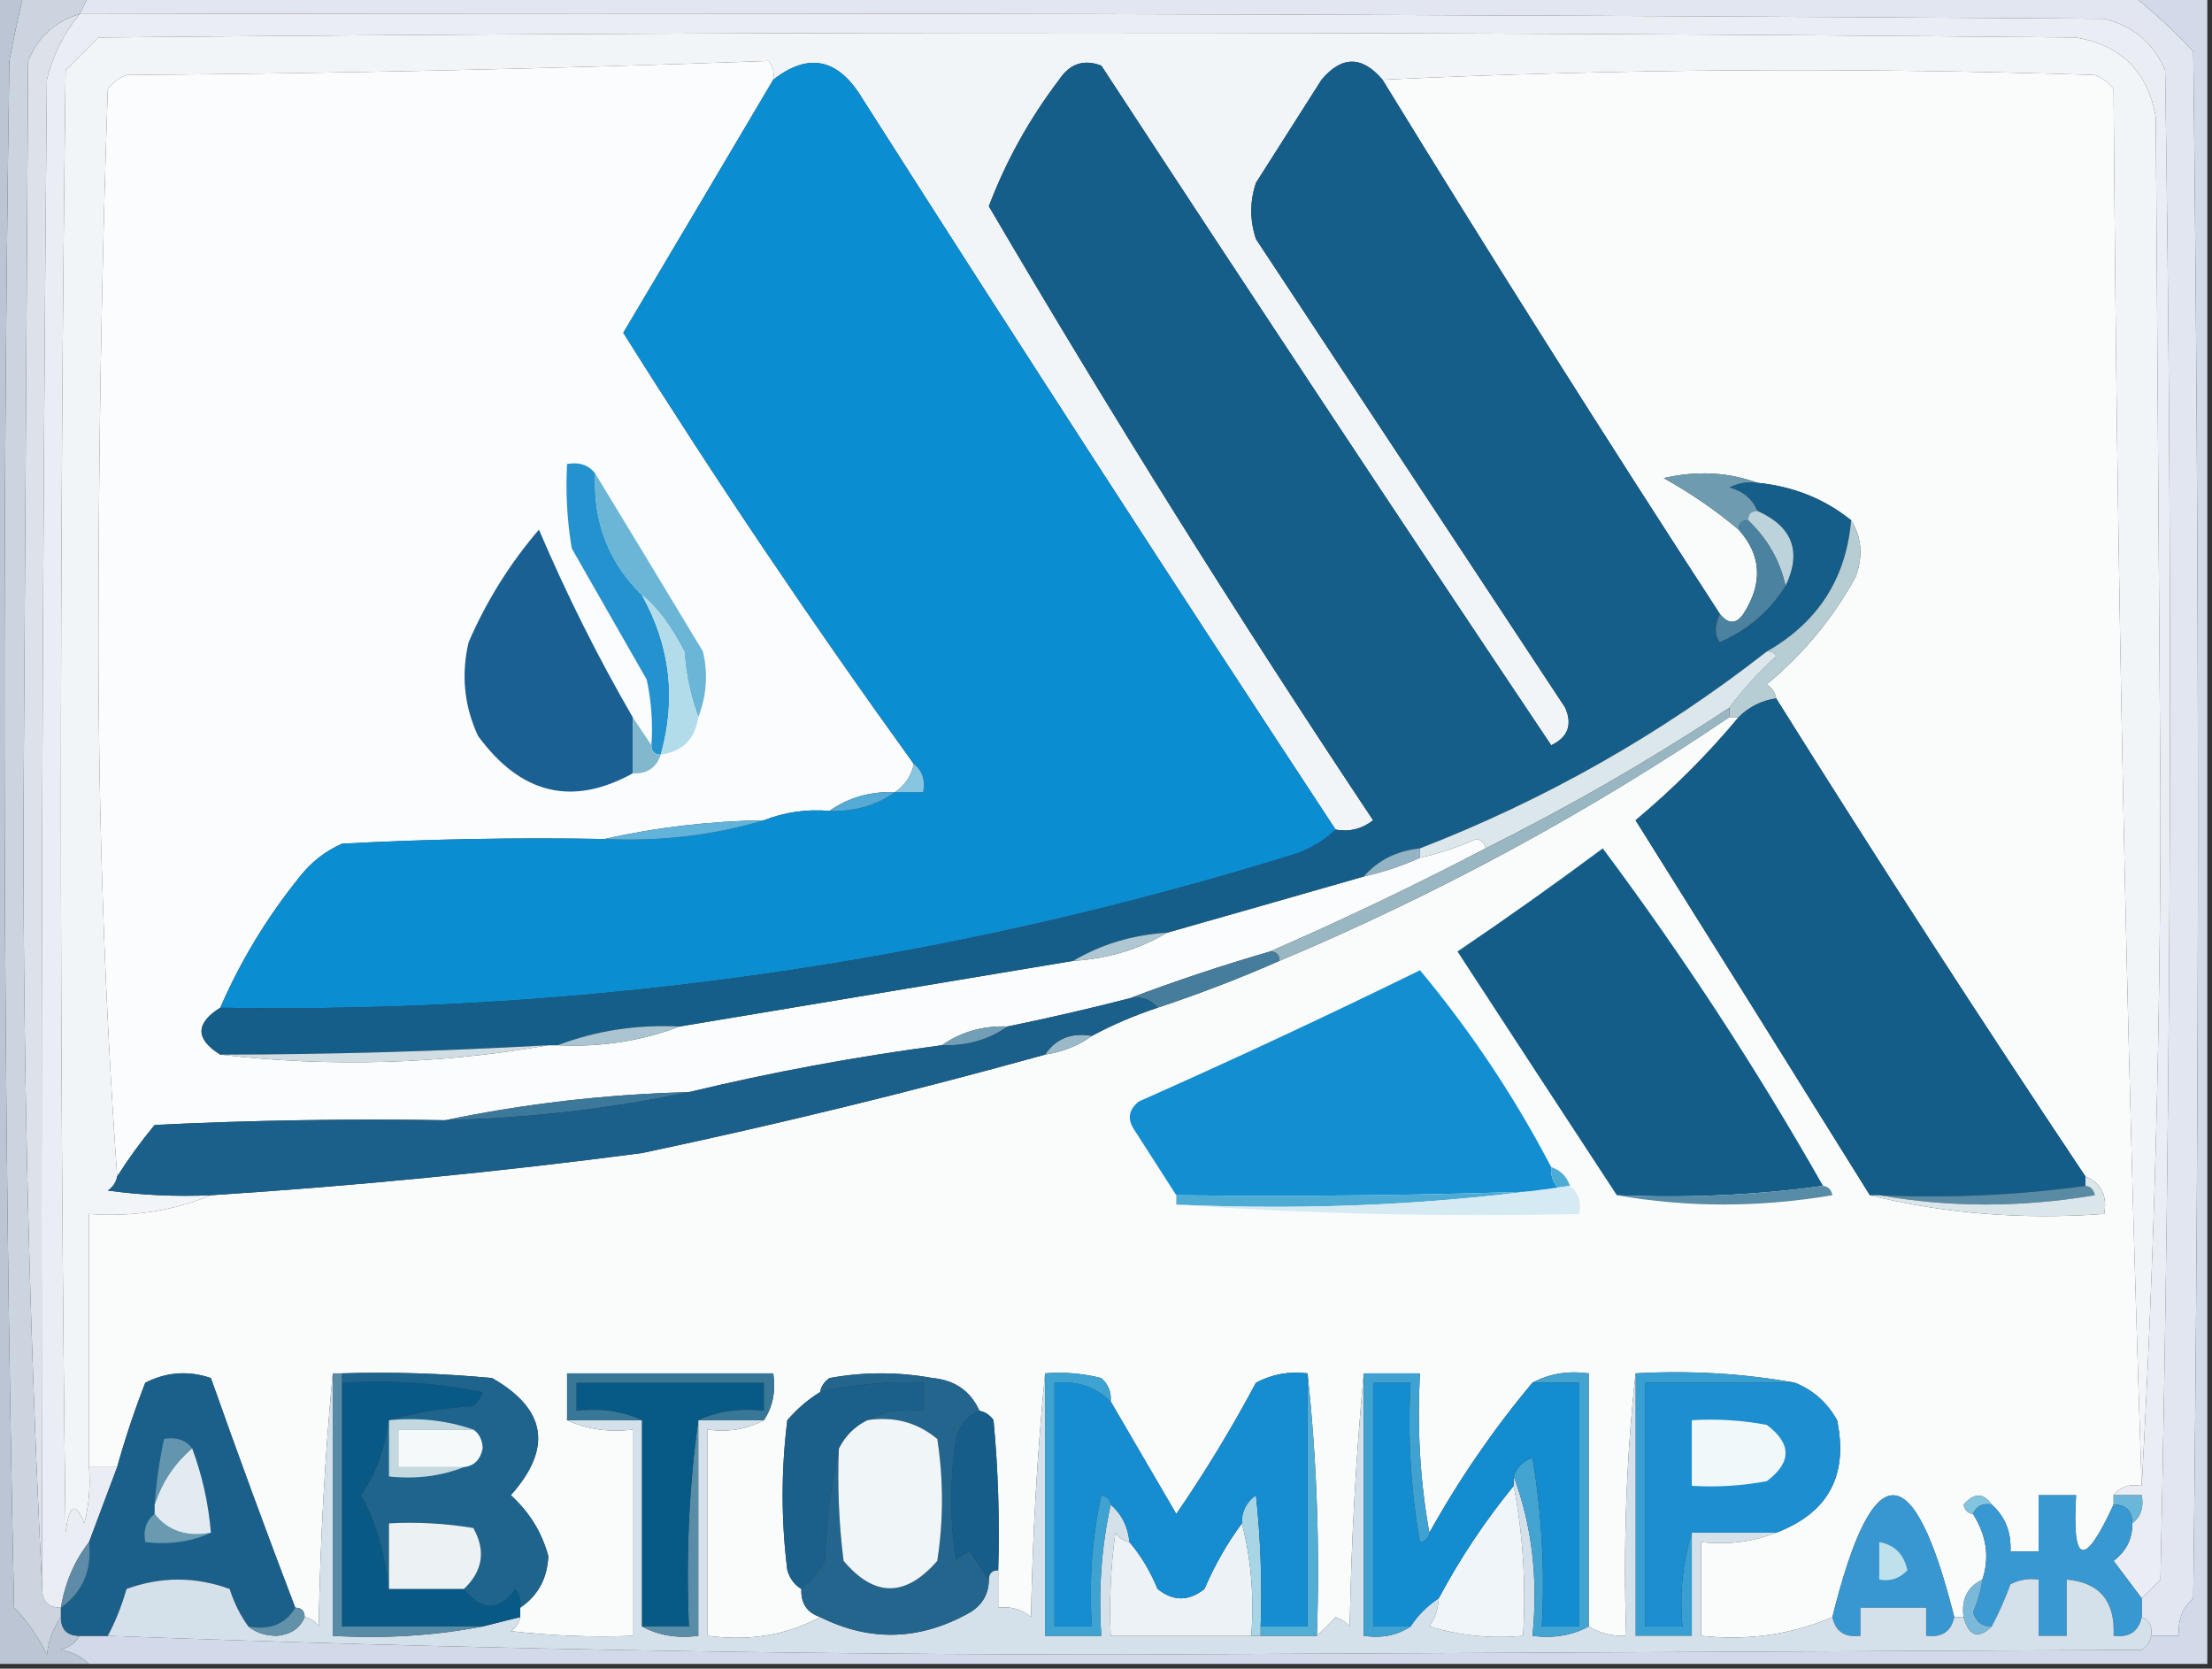 <?xml version="1.0" encoding="UTF-8"?> <svg xmlns="http://www.w3.org/2000/svg" xmlns:xlink="http://www.w3.org/1999/xlink" width="236px" height="178px" style="shape-rendering:geometricPrecision; text-rendering:geometricPrecision; image-rendering:optimizeQuality; fill-rule:evenodd; clip-rule:evenodd"><rect width="100%" height="100%" fill="#333333" stroke="none"/> <g> <path style="opacity:1" fill="#e1e6f1" d="M 9.5,-0.5 C 82.167,-0.5 154.833,-0.5 227.5,-0.5C 229.771,1.266 231.937,3.266 234,5.5C 234.667,60.5 234.667,115.5 234,170.5C 232.812,171.563 232.312,172.897 232.5,174.5C 231.5,174.5 230.5,174.5 229.5,174.5C 229.672,173.508 229.338,172.842 228.5,172.5C 228.5,171.833 228.5,171.167 228.5,170.5C 229.151,169.909 229.818,169.243 230.5,168.5C 231.667,114.836 231.833,61.17 231,7.5C 229.774,4.611 227.607,2.777 224.5,2C 152.501,1.5 80.501,1.333 8.5,1.5C 8.833,0.833 9.167,0.167 9.5,-0.5 Z"></path> </g> <g> <path style="opacity:1" fill="#dde1ea" d="M 8.5,1.5 C 6.82,3.527 5.653,5.861 5,8.5C 4.5,62.166 4.333,115.832 4.5,169.5C 3.167,142.675 2.5,115.508 2.5,88C 2.667,60.833 2.833,33.667 3,6.5C 4.076,3.921 5.909,2.254 8.5,1.5 Z"></path> </g> <g> <path style="opacity:1" fill="#d2daea" d="M 227.5,-0.5 C 230.167,-0.5 232.833,-0.5 235.5,-0.5C 235.5,58.833 235.5,118.167 235.5,177.5C 160.167,177.5 84.833,177.5 9.5,177.5C 8.737,176.732 7.737,176.232 6.5,176C 7.416,175.722 8.082,175.222 8.5,174.5C 9.5,174.5 10.5,174.5 11.5,174.5C 47.327,175.833 83.494,176.5 120,176.5C 156.167,176.333 192.333,176.167 228.5,176C 229.056,175.617 229.389,175.117 229.5,174.5C 230.5,174.5 231.5,174.5 232.5,174.5C 232.312,172.897 232.812,171.563 234,170.5C 234.667,115.5 234.667,60.5 234,5.5C 231.937,3.266 229.771,1.266 227.5,-0.5 Z"></path> </g> <g> <path style="opacity:1" fill="#fafcfc" d="M 228.5,158.5 C 227.209,158.263 226.209,158.596 225.5,159.5C 225.5,159.833 225.5,160.167 225.5,160.5C 222.379,167.288 221.046,166.955 221.5,159.5C 220.167,159.5 218.833,159.5 217.5,159.5C 217.5,161.5 217.5,163.5 217.5,165.5C 216.5,165.5 215.5,165.5 214.5,165.5C 214.598,163.447 213.931,161.78 212.5,160.5C 211.614,159.224 210.614,159.224 209.5,160.5C 209.624,161.107 209.957,161.44 210.5,161.5C 211.956,163.801 212.289,166.135 211.5,168.5C 209.896,169.287 209.229,170.62 209.5,172.5C 209.167,172.5 208.833,172.5 208.5,172.5C 204.136,155.178 199.802,155.178 195.5,172.5C 191.134,174.371 186.467,175.038 181.5,174.5C 181.5,171.167 181.5,167.833 181.5,164.5C 184.385,164.806 187.052,164.473 189.5,163.5C 195.056,161.39 197.223,157.39 196,151.5C 194.951,149.616 193.451,148.282 191.5,147.5C 186.025,146.511 180.358,146.178 174.5,146.5C 173.506,155.652 173.173,164.985 173.5,174.5C 172.041,174.567 170.708,174.234 169.5,173.5C 169.5,164.5 169.5,155.5 169.5,146.5C 167.265,146.205 165.265,146.539 163.5,147.5C 159.352,152.448 155.686,157.782 152.5,163.5C 151.511,158.025 151.178,152.358 151.5,146.5C 149.5,146.5 147.5,146.5 145.5,146.5C 144.67,155.324 144.17,164.324 144,173.5C 143.586,173.043 143.086,172.709 142.5,172.5C 141.818,173.243 141.151,173.909 140.5,174.5C 140.827,164.985 140.494,155.652 139.5,146.5C 137.533,146.261 135.699,146.594 134,147.5C 131.403,152.369 128.57,157.036 125.5,161.5C 123.14,157.437 120.807,153.437 118.5,149.5C 118.586,148.504 118.252,147.671 117.5,147C 115.527,146.505 113.527,146.338 111.5,146.5C 110.67,154.99 110.17,163.657 110,172.5C 108.989,171.663 107.822,171.33 106.5,171.5C 106.5,170.167 106.5,168.833 106.5,167.5C 106.666,162.156 106.499,156.823 106,151.5C 105.617,150.944 105.117,150.611 104.5,150.5C 103.547,148.39 101.881,147.223 99.5,147C 95.833,146.333 92.167,146.333 88.5,147C 87.944,147.383 87.611,147.883 87.5,148.5C 86.206,149.29 85.039,150.29 84,151.5C 83.333,156.833 83.333,162.167 84,167.5C 84.278,168.416 84.778,169.082 85.5,169.5C 85.427,171.027 86.094,172.027 87.5,172.5C 83.971,174.423 79.971,175.089 75.5,174.5C 75.5,167.167 75.5,159.833 75.5,152.5C 77.735,152.795 79.735,152.461 81.5,151.5C 82.451,150.081 82.784,148.415 82.5,146.5C 75.167,146.5 67.833,146.5 60.5,146.5C 60.5,148.167 60.5,149.833 60.5,151.5C 62.607,152.468 64.941,152.802 67.5,152.5C 67.5,159.833 67.5,167.167 67.5,174.5C 63.154,174.666 58.821,174.499 54.5,174C 55.056,173.617 55.389,173.117 55.5,172.5C 55.5,172.167 55.5,171.833 55.5,171.5C 57.387,170.232 58.387,168.399 58.5,166C 57.822,163.476 56.489,161.309 54.5,159.5C 58.969,154.483 58.303,150.316 52.5,147C 47.177,146.501 41.844,146.334 36.5,146.5C 36.167,146.5 35.833,146.5 35.5,146.5C 34.67,155.324 34.17,164.324 34,173.5C 33.617,172.944 33.117,172.611 32.5,172.5C 32.5,171.833 32.167,171.5 31.5,171.5C 28.404,163.379 25.404,155.213 22.5,147C 20.098,146.186 17.765,146.353 15.5,147.5C 14.341,150.481 13.341,153.481 12.5,156.5C 11.5,156.5 10.5,156.5 9.5,156.5C 9.5,147.5 9.5,138.5 9.5,129.5C 14.122,129.844 18.455,129.177 22.5,127.5C 37.881,126.511 53.214,125.011 68.5,123C 82.962,119.942 97.296,116.442 111.5,112.5C 113.403,112.204 115.07,111.537 116.5,110.5C 118.679,109.323 121.013,108.323 123.5,107.5C 127.987,106.008 132.32,104.342 136.5,102.5C 153.399,95.386 169.399,86.719 184.5,76.5C 184.833,76.5 185.167,76.5 185.5,76.5C 182.188,80.479 178.521,84.146 174.5,87.5C 182.887,100.868 191.22,114.202 199.5,127.5C 207.433,129.468 215.766,130.135 224.5,129.5C 224.843,127.517 224.176,126.183 222.5,125.5C 211.251,108.67 200.251,91.67 189.5,74.5C 189.389,73.883 189.056,73.383 188.5,73C 192.422,69.749 195.588,65.916 198,61.5C 198.789,59.288 198.622,57.288 197.5,55.5C 194.665,53.215 191.332,51.882 187.5,51.5C 184.36,50.359 181.027,50.193 177.5,51C 180.369,52.596 183.036,54.43 185.5,56.5C 187.938,59.224 188.105,62.224 186,65.5C 185.23,66.598 184.397,66.598 183.5,65.5C 171.239,46.641 159.239,27.641 147.5,8.5C 172.663,7.337 197.997,7.17 223.5,8C 224.308,8.308 224.975,8.808 225.5,9.5C 225.835,59.342 226.835,109.008 228.5,158.5 Z"></path> </g> <g> <path style="opacity:1" fill="#ccd4df" d="M 2.5,-0.5 C 4.833,-0.5 7.167,-0.5 9.5,-0.5C 9.167,0.167 8.833,0.833 8.5,1.5C 5.909,2.254 4.076,3.921 3,6.5C 2.833,33.667 2.667,60.833 2.5,88C 2.5,115.508 3.167,142.675 4.5,169.5C 4.5,170.833 5.167,171.5 6.5,171.5C 6.5,171.833 6.5,172.167 6.5,172.5C 5.71,173.609 5.21,174.942 5,176.5C 4.1,174.602 2.934,172.936 1.5,171.5C 0.333,116.503 0.167,61.503 1,6.5C 1.44,4.134 1.94,1.801 2.5,-0.5 Z"></path> </g> <g> <path style="opacity:1" fill="#eaedf3" d="M 8.5,1.5 C 80.501,1.333 152.501,1.5 224.5,2C 227.607,2.777 229.774,4.611 231,7.5C 231.833,61.17 231.667,114.836 230.5,168.5C 229.818,169.243 229.151,169.909 228.5,170.5C 227.524,169.185 226.524,167.852 225.5,166.5C 226.853,165.476 227.52,164.143 227.5,162.5C 228.404,161.791 228.737,160.791 228.5,159.5C 227.5,159.5 226.5,159.5 225.5,159.5C 226.209,158.596 227.209,158.263 228.5,158.5C 229.833,134.509 230.5,110.176 230.5,85.5C 230.333,61.167 230.167,36.833 230,12.5C 229.167,7.667 226.333,4.833 221.5,4C 151.167,3.333 80.833,3.333 10.5,4C 9.333,5.167 8.167,6.333 7,7.5C 6.333,59.5 6.333,111.5 7,163.5C 7.359,160.456 8.026,160.122 9,162.5C 9.495,160.527 9.662,158.527 9.5,156.5C 10.5,156.5 11.5,156.5 12.5,156.5C 11.499,159.172 10.499,161.838 9.5,164.5C 7.935,166.509 6.935,168.843 6.5,171.5C 5.167,171.5 4.5,170.833 4.5,169.5C 4.333,115.832 4.5,62.166 5,8.5C 5.653,5.861 6.82,3.527 8.5,1.5 Z"></path> </g> <g> <path style="opacity:1" fill="#f2f5f8" d="M 228.5,158.5 C 226.835,109.008 225.835,59.342 225.5,9.5C 224.975,8.808 224.308,8.308 223.5,8C 197.997,7.17 172.663,7.337 147.5,8.5C 145.323,5.939 143.156,5.939 141,8.5C 138.667,12.167 136.333,15.833 134,19.5C 133.333,21.5 133.333,23.5 134,25.5C 145,42.167 156,58.833 167,75.5C 167.783,77.319 167.283,78.652 165.5,79.5C 149.389,55.456 133.389,31.289 117.5,7C 115.633,6.289 114.133,6.789 113,8.5C 109.839,12.658 107.339,17.158 105.5,22C 118.514,44.193 132.18,66.027 146.5,87.5C 145.311,88.429 143.978,88.762 142.5,88.5C 125.496,62.652 108.663,36.652 92,10.5C 89.433,6.229 86.266,5.562 82.5,8.5C 82.631,7.761 82.464,7.094 82,6.5C 59.239,7.328 36.406,7.828 13.5,8C 12.692,8.308 12.025,8.808 11.5,9.5C 10.839,28.958 10.506,48.458 10.5,68C 10.5,87.512 11.167,106.678 12.5,125.5C 12.389,126.117 12.056,126.617 11.5,127C 15.152,127.499 18.818,127.665 22.5,127.5C 18.455,129.177 14.122,129.844 9.5,129.5C 9.5,138.5 9.5,147.5 9.5,156.5C 9.662,158.527 9.495,160.527 9,162.5C 8.026,160.122 7.359,160.456 7,163.5C 6.333,111.5 6.333,59.5 7,7.5C 8.167,6.333 9.333,5.167 10.5,4C 80.833,3.333 151.167,3.333 221.5,4C 226.333,4.833 229.167,7.667 230,12.5C 230.167,36.833 230.333,61.167 230.5,85.5C 230.5,110.176 229.833,134.509 228.5,158.5 Z"></path> </g> <g> <path style="opacity:1" fill="#fbfcfd" d="M 82.5,8.5 C 77.184,17.489 71.851,26.489 66.5,35.5C 76.334,51.168 86.668,66.501 97.5,81.5C 97.218,82.778 96.551,83.778 95.5,84.5C 92.848,84.409 90.514,85.076 88.5,86.5C 86.05,86.298 83.717,86.631 81.5,87.5C 75.627,87.596 69.96,88.263 64.5,89.5C 55.161,89.334 45.827,89.5 36.5,90C 34.714,90.784 33.214,91.951 32,93.5C 28.517,97.807 25.683,102.473 23.5,107.5C 20.833,109.167 20.833,110.833 23.5,112.5C 35.203,113.86 46.869,113.526 58.5,111.5C 58.833,111.5 59.167,111.5 59.5,111.5C 64.1,111.72 68.433,111.054 72.5,109.5C 86.498,107.167 100.498,104.834 114.5,102.5C 118.162,102.277 121.495,101.277 124.5,99.5C 131.393,97.541 138.393,95.541 145.5,93.5C 147.579,93.029 149.579,92.363 151.5,91.5C 153.55,91.039 155.55,90.372 157.5,89.5C 158.107,89.624 158.44,89.957 158.5,90.5C 150.921,94.457 143.254,98.124 135.5,101.5C 130.341,102.997 125.341,104.664 120.5,106.5C 116.167,107.61 111.834,108.61 107.5,109.5C 104.848,109.41 102.515,110.076 100.5,111.5C 91.291,112.715 82.291,114.382 73.5,116.5C 64.603,116.737 55.936,117.737 47.5,119.5C 37.161,119.334 26.828,119.5 16.5,120C 15.035,121.774 13.702,123.608 12.5,125.5C 11.167,106.678 10.5,87.512 10.5,68C 10.506,48.458 10.839,28.958 11.5,9.5C 12.025,8.808 12.692,8.308 13.5,8C 36.406,7.828 59.239,7.328 82,6.5C 82.464,7.094 82.631,7.761 82.5,8.5 Z"></path> </g> <g> <path style="opacity:1" fill="#0b8dd1" d="M 142.5,88.5 C 141.4,89.558 140.066,90.392 138.5,91C 101.112,102.656 62.778,108.156 23.5,107.5C 25.683,102.473 28.517,97.807 32,93.5C 33.214,91.951 34.714,90.784 36.5,90C 45.827,89.5 55.161,89.334 64.5,89.5C 70.417,89.784 76.084,89.117 81.5,87.5C 83.717,86.631 86.05,86.298 88.5,86.5C 91.152,86.591 93.486,85.924 95.5,84.5C 96.5,84.5 97.5,84.5 98.5,84.5C 98.737,83.209 98.404,82.209 97.5,81.5C 86.668,66.501 76.334,51.168 66.5,35.5C 71.851,26.489 77.184,17.489 82.5,8.5C 86.266,5.562 89.433,6.229 92,10.5C 108.663,36.652 125.496,62.652 142.5,88.5 Z"></path> </g> <g> <path style="opacity:1" fill="#bbc5d4" d="M -0.5,-0.5 C 0.5,-0.5 1.5,-0.5 2.5,-0.5C 1.94,1.801 1.44,4.134 1,6.5C 0.167,61.503 0.333,116.503 1.5,171.5C 2.934,172.936 4.1,174.602 5,176.5C 5.21,174.942 5.71,173.609 6.5,172.5C 6.5,173.833 7.167,174.5 8.5,174.5C 8.082,175.222 7.416,175.722 6.5,176C 7.737,176.232 8.737,176.732 9.5,177.5C 6.167,177.5 2.833,177.5 -0.5,177.5C -0.5,118.167 -0.5,58.833 -0.5,-0.5 Z"></path> </g> <g> <path style="opacity:1" fill="#155e89" d="M 147.5,8.5 C 159.239,27.641 171.239,46.641 183.5,65.5C 182.913,66.767 182.913,67.767 183.5,68.5C 186.467,67.196 188.801,65.196 190.5,62.5C 192.251,58.851 191.251,56.185 187.5,54.5C 186.942,53.21 185.942,52.377 184.5,52C 185.448,51.517 186.448,51.35 187.5,51.5C 191.332,51.882 194.665,53.215 197.5,55.5C 196.963,61.712 193.963,66.379 188.5,69.5C 177.24,78.299 164.906,85.299 151.5,90.5C 149.033,90.755 147.033,91.755 145.5,93.5C 138.393,95.541 131.393,97.541 124.5,99.5C 120.838,99.723 117.505,100.723 114.5,102.5C 100.498,104.834 86.498,107.167 72.5,109.5C 67.9,109.28 63.567,109.946 59.5,111.5C 59.167,111.5 58.833,111.5 58.5,111.5C 46.845,112.152 35.178,112.485 23.5,112.5C 20.833,110.833 20.833,109.167 23.5,107.5C 62.778,108.156 101.112,102.656 138.5,91C 140.066,90.392 141.4,89.558 142.5,88.5C 143.978,88.762 145.311,88.429 146.5,87.5C 132.18,66.027 118.514,44.193 105.5,22C 107.339,17.158 109.839,12.658 113,8.5C 114.133,6.789 115.633,6.289 117.5,7C 133.389,31.289 149.389,55.456 165.5,79.5C 167.283,78.652 167.783,77.319 167,75.5C 156,58.833 145,42.167 134,25.5C 133.333,23.5 133.333,21.5 134,19.5C 136.333,15.833 138.667,12.167 141,8.5C 143.156,5.939 145.323,5.939 147.5,8.5 Z"></path> </g> <g> <path style="opacity:1" fill="#6f9bb0" d="M 187.5,51.5 C 186.448,51.35 185.448,51.517 184.5,52C 185.942,52.377 186.942,53.21 187.5,54.5C 186.833,54.5 186.5,54.833 186.5,55.5C 185.833,55.5 185.5,55.833 185.5,56.5C 183.036,54.43 180.369,52.596 177.5,51C 181.027,50.193 184.36,50.359 187.5,51.5 Z"></path> </g> <g> <path style="opacity:1" fill="#bdd3dc" d="M 186.5,55.5 C 186.5,54.833 186.833,54.5 187.5,54.5C 191.251,56.185 192.251,58.851 190.5,62.5C 189.896,59.782 188.563,57.449 186.5,55.5 Z"></path> </g> <g> <path style="opacity:1" fill="#1b6093" d="M 67.5,76.5 C 67.5,78.5 67.5,80.5 67.5,82.5C 61.05,86.057 55.55,84.724 51,78.5C 49.517,75.298 49.183,71.964 50,68.5C 51.906,64.101 54.406,60.101 57.5,56.5C 60.454,63.426 63.787,70.093 67.5,76.5 Z"></path> </g> <g> <path style="opacity:1" fill="#6bb6d6" d="M 63.5,50.5 C 67.308,56.77 71.141,63.103 75,69.5C 75.556,71.885 75.39,74.218 74.5,76.5C 73.686,74.369 73.186,72.036 73,69.5C 71.569,66.734 70.069,64.734 68.5,63.5C 64.913,59.98 63.247,55.647 63.5,50.5 Z"></path> </g> <g> <path style="opacity:1" fill="#4b829f" d="M 185.5,56.5 C 185.5,55.833 185.833,55.5 186.5,55.5C 188.563,57.449 189.896,59.782 190.5,62.5C 188.801,65.196 186.467,67.196 183.5,68.5C 182.913,67.767 182.913,66.767 183.5,65.5C 184.397,66.598 185.23,66.598 186,65.5C 188.105,62.224 187.938,59.224 185.5,56.5 Z"></path> </g> <g> <path style="opacity:1" fill="#2492cf" d="M 63.5,50.5 C 63.247,55.647 64.913,59.98 68.5,63.5C 71.505,68.88 72.172,74.547 70.5,80.5C 69.833,80.5 69.5,80.167 69.5,79.5C 69.663,77.143 69.497,74.81 69,72.5C 66.32,67.801 63.653,63.135 61,58.5C 60.502,55.518 60.335,52.518 60.5,49.5C 61.791,49.263 62.791,49.596 63.5,50.5 Z"></path> </g> <g> <path style="opacity:1" fill="#b7cdd4" d="M 197.5,55.5 C 198.622,57.288 198.789,59.288 198,61.5C 195.588,65.916 192.422,69.749 188.5,73C 189.056,73.383 189.389,73.883 189.5,74.5C 187.938,74.733 186.605,75.4 185.5,76.5C 185.167,76.5 184.833,76.5 184.5,76.5C 184.5,76.167 184.5,75.833 184.5,75.5C 185.96,73.537 187.627,71.704 189.5,70C 189.272,69.601 188.938,69.435 188.5,69.5C 193.963,66.379 196.963,61.712 197.5,55.5 Z"></path> </g> <g> <path style="opacity:1" fill="#b3dcea" d="M 74.5,76.5 C 74.167,78.833 72.833,80.167 70.5,80.5C 72.172,74.547 71.505,68.88 68.5,63.5C 70.069,64.734 71.569,66.734 73,69.5C 73.186,72.036 73.686,74.369 74.5,76.5 Z"></path> </g> <g> <path style="opacity:1" fill="#135d88" d="M 189.5,74.5 C 200.251,91.67 211.251,108.67 222.5,125.5C 222.5,125.833 222.5,126.167 222.5,126.5C 215.352,127.492 208.019,127.825 200.5,127.5C 200.167,127.5 199.833,127.5 199.5,127.5C 191.22,114.202 182.887,100.868 174.5,87.5C 178.521,84.146 182.188,80.479 185.5,76.5C 186.605,75.4 187.938,74.733 189.5,74.5 Z"></path> </g> <g> <path style="opacity:1" fill="#82b8cd" d="M 67.5,76.5 C 68.167,77.5 68.833,78.5 69.5,79.5C 69.5,80.167 69.833,80.5 70.5,80.5C 70.027,81.906 69.027,82.573 67.5,82.5C 67.5,80.5 67.5,78.5 67.5,76.5 Z"></path> </g> <g> <path style="opacity:1" fill="#dce7eb" d="M 188.5,69.5 C 188.938,69.435 189.272,69.601 189.5,70C 187.627,71.704 185.96,73.537 184.5,75.5C 176.188,80.993 167.521,85.993 158.5,90.5C 158.44,89.957 158.107,89.624 157.5,89.5C 155.55,90.372 153.55,91.039 151.5,91.5C 151.5,91.167 151.5,90.833 151.5,90.5C 164.906,85.299 177.24,78.299 188.5,69.5 Z"></path> </g> <g> <path style="opacity:1" fill="#86c6e1" d="M 97.5,81.5 C 98.404,82.209 98.737,83.209 98.5,84.5C 97.5,84.5 96.5,84.5 95.5,84.5C 96.551,83.778 97.218,82.778 97.5,81.5 Z"></path> </g> <g> <path style="opacity:1" fill="#55abd5" d="M 95.5,84.5 C 93.486,85.924 91.152,86.591 88.5,86.5C 90.514,85.076 92.848,84.409 95.5,84.5 Z"></path> </g> <g> <path style="opacity:1" fill="#62b3d9" d="M 81.5,87.5 C 76.084,89.117 70.417,89.784 64.5,89.5C 69.96,88.263 75.627,87.596 81.5,87.5 Z"></path> </g> <g> <path style="opacity:1" fill="#94b4c5" d="M 151.5,90.5 C 151.5,90.833 151.5,91.167 151.5,91.5C 149.579,92.363 147.579,93.029 145.5,93.5C 147.033,91.755 149.033,90.755 151.5,90.5 Z"></path> </g> <g> <path style="opacity:1" fill="#135d88" d="M 194.5,126.5 C 187.352,127.492 180.019,127.825 172.5,127.5C 166.857,118.898 161.191,110.232 155.5,101.5C 160.734,97.963 165.901,94.296 171,90.5C 179.59,102.015 187.423,114.015 194.5,126.5 Z"></path> </g> <g> <path style="opacity:1" fill="#99b7c3" d="M 184.5,75.5 C 184.5,75.833 184.5,76.167 184.5,76.5C 169.399,86.719 153.399,95.386 136.5,102.5C 136.5,101.833 136.167,101.5 135.5,101.5C 143.254,98.124 150.921,94.457 158.5,90.5C 167.521,85.993 176.188,80.993 184.5,75.5 Z"></path> </g> <g> <path style="opacity:1" fill="#aec7d3" d="M 124.5,99.5 C 121.495,101.277 118.162,102.277 114.5,102.5C 117.505,100.723 120.838,99.723 124.5,99.5 Z"></path> </g> <g> <path style="opacity:1" fill="#467d9c" d="M 135.5,101.5 C 136.167,101.5 136.5,101.833 136.5,102.5C 132.32,104.342 127.987,106.008 123.5,107.5C 122.791,106.596 121.791,106.263 120.5,106.5C 125.341,104.664 130.341,102.997 135.5,101.5 Z"></path> </g> <g> <path style="opacity:1" fill="#138ed1" d="M 165.5,124.5 C 165.414,125.496 165.748,126.329 166.5,127C 152.837,127.5 139.171,127.667 125.5,127.5C 124.011,125.195 122.511,122.862 121,120.5C 120.251,119.365 120.417,118.365 121.5,117.5C 131.585,113.027 141.585,108.36 151.5,103.5C 156.918,110.004 161.585,117.004 165.5,124.5 Z"></path> </g> <g> <path style="opacity:1" fill="#aac5d1" d="M 72.5,109.5 C 68.433,111.054 64.1,111.72 59.5,111.5C 63.567,109.946 67.9,109.28 72.5,109.5 Z"></path> </g> <g> <path style="opacity:1" fill="#729fb5" d="M 107.5,109.5 C 105.485,110.924 103.152,111.59 100.5,111.5C 102.515,110.076 104.848,109.41 107.5,109.5 Z"></path> </g> <g> <path style="opacity:1" fill="#9abac9" d="M 116.5,110.5 C 115.07,111.537 113.403,112.204 111.5,112.5C 112.635,110.787 114.302,110.12 116.5,110.5 Z"></path> </g> <g> <path style="opacity:1" fill="#d0dee4" d="M 58.5,111.5 C 46.869,113.526 35.203,113.86 23.5,112.5C 35.178,112.485 46.845,112.152 58.5,111.5 Z"></path> </g> <g> <path style="opacity:1" fill="#3c789a" d="M 73.5,116.5 C 65.063,118.279 56.396,119.279 47.5,119.5C 55.936,117.737 64.603,116.737 73.5,116.5 Z"></path> </g> <g> <path style="opacity:1" fill="#1a608b" d="M 120.5,106.5 C 121.791,106.263 122.791,106.596 123.5,107.5C 121.013,108.323 118.679,109.323 116.5,110.5C 114.302,110.12 112.635,110.787 111.5,112.5C 97.296,116.442 82.962,119.942 68.5,123C 53.214,125.011 37.881,126.511 22.5,127.5C 18.818,127.665 15.152,127.499 11.5,127C 12.056,126.617 12.389,126.117 12.5,125.5C 13.702,123.608 15.035,121.774 16.5,120C 26.828,119.5 37.161,119.334 47.5,119.5C 56.396,119.279 65.063,118.279 73.5,116.5C 82.291,114.382 91.291,112.715 100.5,111.5C 103.152,111.59 105.485,110.924 107.5,109.5C 111.834,108.61 116.167,107.61 120.5,106.5 Z"></path> </g> <g> <path style="opacity:1" fill="#4eacd4" d="M 165.5,124.5 C 166.5,124.833 167.167,125.5 167.5,126.5C 153.873,128.482 139.873,129.149 125.5,128.5C 125.5,128.167 125.5,127.833 125.5,127.5C 139.171,127.667 152.837,127.5 166.5,127C 165.748,126.329 165.414,125.496 165.5,124.5 Z"></path> </g> <g> <path style="opacity:1" fill="#588ba5" d="M 194.5,126.5 C 195.043,126.56 195.376,126.893 195.5,127.5C 187.677,128.82 180.01,128.82 172.5,127.5C 180.019,127.825 187.352,127.492 194.5,126.5 Z"></path> </g> <g> <path style="opacity:1" fill="#598ba5" d="M 222.5,126.5 C 223.043,126.56 223.376,126.893 223.5,127.5C 215.677,128.82 208.01,128.82 200.5,127.5C 208.019,127.825 215.352,127.492 222.5,126.5 Z"></path> </g> <g> <path style="opacity:1" fill="#d5eaf3" d="M 167.5,126.5 C 168.404,127.209 168.737,128.209 168.5,129.5C 153.99,129.829 139.657,129.496 125.5,128.5C 139.873,129.149 153.873,128.482 167.5,126.5 Z"></path> </g> <g> <path style="opacity:1" fill="#dbe6ea" d="M 222.5,126.5 C 222.5,126.167 222.5,125.833 222.5,125.5C 224.176,126.183 224.843,127.517 224.5,129.5C 215.766,130.135 207.433,129.468 199.5,127.5C 199.833,127.5 200.167,127.5 200.5,127.5C 208.01,128.82 215.677,128.82 223.5,127.5C 223.376,126.893 223.043,126.56 222.5,126.5 Z"></path> </g> <g> <path style="opacity:1" fill="#379fd1" d="M 174.5,146.5 C 180.358,146.178 186.025,146.511 191.5,147.5C 186.167,147.5 180.833,147.5 175.5,147.5C 175.5,156.167 175.5,164.833 175.5,173.5C 176.833,173.5 178.167,173.5 179.5,173.5C 179.187,169.958 179.521,166.625 180.5,163.5C 180.5,167.167 180.5,170.833 180.5,174.5C 178.5,174.5 176.5,174.5 174.5,174.5C 174.5,165.167 174.5,155.833 174.5,146.5 Z"></path> </g> <g> <path style="opacity:1" fill="#1d8fd0" d="M 191.5,147.5 C 193.451,148.282 194.951,149.616 196,151.5C 197.223,157.39 195.056,161.39 189.5,163.5C 186.5,163.5 183.5,163.5 180.5,163.5C 179.521,166.625 179.187,169.958 179.5,173.5C 178.167,173.5 176.833,173.5 175.5,173.5C 175.5,164.833 175.5,156.167 175.5,147.5C 180.833,147.5 186.167,147.5 191.5,147.5 Z"></path> </g> <g> <path style="opacity:1" fill="#f0f8fa" d="M 180.5,151.5 C 183.187,151.336 185.854,151.503 188.5,152C 191.167,154 191.167,156 188.5,158C 185.854,158.497 183.187,158.664 180.5,158.5C 180.5,156.167 180.5,153.833 180.5,151.5 Z"></path> </g> <g> <path style="opacity:1" fill="#6ab7d9" d="M 225.5,160.5 C 225.5,160.167 225.5,159.833 225.5,159.5C 226.5,159.5 227.5,159.5 228.5,159.5C 228.737,160.791 228.404,161.791 227.5,162.5C 227.5,161.167 226.833,160.5 225.5,160.5 Z"></path> </g> <g> <path style="opacity:1" fill="#82c5df" d="M 212.5,160.5 C 211.508,160.328 210.842,160.662 210.5,161.5C 209.957,161.44 209.624,161.107 209.5,160.5C 210.614,159.224 211.614,159.224 212.5,160.5 Z"></path> </g> <g> <path style="opacity:1" fill="#3897d0" d="M 208.5,172.5 C 208.179,174.048 207.179,174.715 205.5,174.5C 205.5,173.5 205.5,172.5 205.5,171.5C 203.167,171.5 200.833,171.5 198.5,171.5C 198.5,172.5 198.5,173.5 198.5,174.5C 196.821,174.715 195.821,174.048 195.5,172.5C 199.802,155.178 204.136,155.178 208.5,172.5 Z"></path> </g> <g> <path style="opacity:1" fill="#1b608b" d="M 31.5,171.5 C 30.448,173.256 28.781,173.923 26.5,173.5C 25.661,172.359 24.994,171.026 24.5,169.5C 20.833,168.167 17.167,168.167 13.5,169.5C 12.972,171.336 12.306,173.003 11.5,174.5C 10.5,174.5 9.5,174.5 8.5,174.5C 7.167,174.5 6.5,173.833 6.5,172.5C 6.5,172.167 6.5,171.833 6.5,171.5C 8.834,169.824 9.834,167.491 9.5,164.5C 10.499,161.838 11.499,159.172 12.5,156.5C 13.341,153.481 14.341,150.481 15.5,147.5C 17.765,146.353 20.098,146.186 22.5,147C 25.404,155.213 28.404,163.379 31.5,171.5 Z"></path> </g> <g> <path style="opacity:1" fill="#6a9ab0" d="M 16.5,161.5 C 17.918,163.308 19.918,163.975 22.5,163.5C 20.393,164.468 18.059,164.802 15.5,164.5C 15.263,163.209 15.596,162.209 16.5,161.5 Z"></path> </g> <g> <path style="opacity:1" fill="#e2ebef" d="M 20.5,154.5 C 21.578,157.402 22.244,160.402 22.5,163.5C 19.918,163.975 17.918,163.308 16.5,161.5C 16.5,161.167 16.5,160.833 16.5,160.5C 17.293,158.082 18.626,156.082 20.5,154.5 Z"></path> </g> <g> <path style="opacity:1" fill="#6495af" d="M 20.5,154.5 C 18.626,156.082 17.293,158.082 16.5,160.5C 16.674,158.139 17.007,155.806 17.5,153.5C 18.791,153.263 19.791,153.596 20.5,154.5 Z"></path> </g> <g> <path style="opacity:1" fill="#3898d1" d="M 225.5,160.5 C 226.833,160.5 227.5,161.167 227.5,162.5C 227.52,164.143 226.853,165.476 225.5,166.5C 226.524,167.852 227.524,169.185 228.5,170.5C 228.5,171.167 228.5,171.833 228.5,172.5C 228.179,174.048 227.179,174.715 225.5,174.5C 225.676,170.808 224.009,168.808 220.5,168.5C 220.5,170.5 220.5,172.5 220.5,174.5C 219.5,174.5 218.5,174.5 217.5,174.5C 217.5,172.5 217.5,170.5 217.5,168.5C 216.448,168.351 215.448,168.517 214.5,169C 213.901,170.622 213.234,172.122 212.5,173.5C 211.503,173.53 210.836,173.03 210.5,172C 210.989,170.862 211.322,169.695 211.5,168.5C 212.289,166.135 211.956,163.801 210.5,161.5C 210.842,160.662 211.508,160.328 212.5,160.5C 213.931,161.78 214.598,163.447 214.5,165.5C 215.5,165.5 216.5,165.5 217.5,165.5C 217.5,163.5 217.5,161.5 217.5,159.5C 218.833,159.5 220.167,159.5 221.5,159.5C 221.046,166.955 222.379,167.288 225.5,160.5 Z"></path> </g> <g> <path style="opacity:1" fill="#5e8ca8" d="M 9.5,164.5 C 9.834,167.491 8.834,169.824 6.5,171.5C 6.935,168.843 7.935,166.509 9.5,164.5 Z"></path> </g> <g> <path style="opacity:1" fill="#bfe1ec" d="M 200.5,164.5 C 202.121,164.787 203.121,165.787 203.5,167.5C 202.675,168.386 201.675,168.719 200.5,168.5C 200.5,167.167 200.5,165.833 200.5,164.5 Z"></path> </g> <g> <path style="opacity:1" fill="#d5e1ea" d="M 35.5,146.5 C 35.5,155.833 35.5,165.167 35.5,174.5C 41.026,174.821 46.359,174.488 51.5,173.5C 52.833,173.167 54.167,172.833 55.5,172.5C 55.389,173.117 55.056,173.617 54.5,174C 58.821,174.499 63.154,174.666 67.5,174.5C 67.5,167.167 67.5,159.833 67.5,152.5C 64.941,152.802 62.607,152.468 60.5,151.5C 63.167,151.5 65.833,151.5 68.5,151.5C 68.5,158.833 68.5,166.167 68.5,173.5C 70.265,174.461 72.265,174.795 74.5,174.5C 74.5,166.833 74.5,159.167 74.5,151.5C 76.833,151.5 79.167,151.5 81.5,151.5C 79.735,152.461 77.735,152.795 75.5,152.5C 75.5,159.833 75.5,167.167 75.5,174.5C 79.971,175.089 83.971,174.423 87.5,172.5C 92.853,175.17 98.187,175.003 103.5,172C 104.823,171.184 105.489,170.017 105.5,168.5C 105.5,167.833 105.833,167.5 106.5,167.5C 106.5,168.833 106.5,170.167 106.5,171.5C 107.822,171.33 108.989,171.663 110,172.5C 110.17,163.657 110.67,154.99 111.5,146.5C 111.5,155.833 111.5,165.167 111.5,174.5C 113.5,174.5 115.5,174.5 117.5,174.5C 117.181,169.637 117.514,164.97 118.5,160.5C 119.674,161.514 120.34,162.847 120.5,164.5C 119.883,164.389 119.383,164.056 119,163.5C 118.501,167.152 118.335,170.818 118.5,174.5C 123.5,174.5 128.5,174.5 133.5,174.5C 133.833,174.5 134.167,174.5 134.5,174.5C 136.5,174.5 138.5,174.5 140.5,174.5C 141.151,173.909 141.818,173.243 142.5,172.5C 143.086,172.709 143.586,173.043 144,173.5C 144.17,164.324 144.67,155.324 145.5,146.5C 145.5,155.833 145.5,165.167 145.5,174.5C 147.415,174.784 149.081,174.451 150.5,173.5C 151.272,172.306 152.272,171.306 153.5,170.5C 153.461,171.583 153.127,172.583 152.5,173.5C 155.768,174.487 159.102,174.82 162.5,174.5C 162.821,168.974 162.488,163.64 161.5,158.5C 161.5,158.167 161.5,157.833 161.5,157.5C 163.45,162.735 164.117,168.402 163.5,174.5C 165.735,174.795 167.735,174.461 169.5,173.5C 170.708,174.234 172.041,174.567 173.5,174.5C 173.173,164.985 173.506,155.652 174.5,146.5C 174.5,155.833 174.5,165.167 174.5,174.5C 176.5,174.5 178.5,174.5 180.5,174.5C 180.5,170.833 180.5,167.167 180.5,163.5C 183.5,163.5 186.5,163.5 189.5,163.5C 187.052,164.473 184.385,164.806 181.5,164.5C 181.5,167.833 181.5,171.167 181.5,174.5C 186.467,175.038 191.134,174.371 195.5,172.5C 195.821,174.048 196.821,174.715 198.5,174.5C 198.5,173.5 198.5,172.5 198.5,171.5C 200.833,171.5 203.167,171.5 205.5,171.5C 205.5,172.5 205.5,173.5 205.5,174.5C 207.179,174.715 208.179,174.048 208.5,172.5C 208.833,172.5 209.167,172.5 209.5,172.5C 210.053,174.552 211.053,174.885 212.5,173.5C 213.234,172.122 213.901,170.622 214.5,169C 215.448,168.517 216.448,168.351 217.5,168.5C 217.5,170.5 217.5,172.5 217.5,174.5C 218.5,174.5 219.5,174.5 220.5,174.5C 220.5,172.5 220.5,170.5 220.5,168.5C 224.009,168.808 225.676,170.808 225.5,174.5C 227.179,174.715 228.179,174.048 228.5,172.5C 229.338,172.842 229.672,173.508 229.5,174.5C 229.389,175.117 229.056,175.617 228.5,176C 192.333,176.167 156.167,176.333 120,176.5C 83.494,176.5 47.327,175.833 11.5,174.5C 12.306,173.003 12.972,171.336 13.5,169.5C 17.167,168.167 20.833,168.167 24.5,169.5C 24.994,171.026 25.661,172.359 26.5,173.5C 27.274,174.147 28.274,174.48 29.5,174.5C 31.03,174.36 32.03,173.693 32.5,172.5C 33.117,172.611 33.617,172.944 34,173.5C 34.17,164.324 34.67,155.324 35.5,146.5 Z"></path> </g> <g> <path style="opacity:1" fill="#7bb9da" d="M 211.5,168.5 C 211.322,169.695 210.989,170.862 210.5,172C 210.836,173.03 211.503,173.53 212.5,173.5C 211.053,174.885 210.053,174.552 209.5,172.5C 209.229,170.62 209.896,169.287 211.5,168.5 Z"></path> </g> <g> <path style="opacity:1" fill="#578ba6" d="M 35.5,146.5 C 35.833,146.5 36.167,146.5 36.5,146.5C 36.5,146.833 36.5,147.167 36.5,147.5C 36.5,156.167 36.5,164.833 36.5,173.5C 41.5,173.5 46.5,173.5 51.5,173.5C 46.359,174.488 41.026,174.821 35.5,174.5C 35.5,165.167 35.5,155.833 35.5,146.5 Z"></path> </g> <g> <path style="opacity:1" fill="#6291aa" d="M 31.5,171.5 C 32.167,171.5 32.5,171.833 32.5,172.5C 32.03,173.693 31.03,174.36 29.5,174.5C 28.274,174.48 27.274,174.147 26.5,173.5C 28.781,173.923 30.448,173.256 31.5,171.5 Z"></path> </g> <g> <path style="opacity:1" fill="#ecf2f6" d="M 132.5,162.5 C 133.483,166.298 133.817,170.298 133.5,174.5C 128.5,174.5 123.5,174.5 118.5,174.5C 118.335,170.818 118.501,167.152 119,163.5C 119.383,164.056 119.883,164.389 120.5,164.5C 121.725,165.937 122.725,167.604 123.5,169.5C 125.167,170.833 126.833,170.833 128.5,169.5C 129.608,166.941 130.941,164.608 132.5,162.5 Z"></path> </g> <g> <path style="opacity:1" fill="#085986" d="M 36.5,147.5 C 41.544,147.173 46.544,147.506 51.5,148.5C 51.291,149.086 50.957,149.586 50.5,150C 47.305,150.181 44.305,150.681 41.5,151.5C 40.93,154.927 39.93,157.593 38.5,159.5C 40.005,162.085 41.005,165.418 41.5,169.5C 44.167,169.5 46.833,169.5 49.5,169.5C 51.369,171.889 53.203,171.889 55,169.5C 55.464,170.094 55.631,170.761 55.5,171.5C 55.5,171.833 55.5,172.167 55.5,172.5C 54.167,172.833 52.833,173.167 51.5,173.5C 46.5,173.5 41.5,173.5 36.5,173.5C 36.5,164.833 36.5,156.167 36.5,147.5 Z"></path> </g> <g> <path style="opacity:1" fill="#24658e" d="M 104.5,150.5 C 103.21,151.058 102.377,152.058 102,153.5C 101.333,157.833 101.333,162.167 102,166.5C 102.414,166.043 102.914,165.709 103.5,165.5C 104.176,166.602 104.842,167.602 105.5,168.5C 105.489,170.017 104.823,171.184 103.5,172C 98.187,175.003 92.853,175.17 87.5,172.5C 86.094,172.027 85.427,171.027 85.5,169.5C 86.469,168.691 87.302,167.691 88,166.5C 88.176,162.312 88.676,158.312 89.5,154.5C 89.335,158.514 89.501,162.514 90,166.5C 93.279,170.403 96.612,170.403 100,166.5C 100.667,162.167 100.667,157.833 100,153.5C 97.865,151.722 95.365,151.055 92.5,151.5C 94.265,150.539 96.265,150.205 98.5,150.5C 98.5,149.5 98.5,148.5 98.5,147.5C 94.766,147.323 91.099,147.656 87.5,148.5C 87.611,147.883 87.944,147.383 88.5,147C 92.167,146.333 95.833,146.333 99.5,147C 101.881,147.223 103.547,148.39 104.5,150.5 Z"></path> </g> <g> <path style="opacity:1" fill="#a7d5e6" d="M 134.5,173.5 C 134.5,173.833 134.5,174.167 134.5,174.5C 134.167,174.5 133.833,174.5 133.5,174.5C 133.817,170.298 133.483,166.298 132.5,162.5C 132.461,161.244 132.961,160.244 134,159.5C 134.499,164.155 134.666,168.821 134.5,173.5 Z"></path> </g> <g> <path style="opacity:1" fill="#eff5f9" d="M 161.5,158.5 C 162.488,163.64 162.821,168.974 162.5,174.5C 159.102,174.82 155.768,174.487 152.5,173.5C 153.127,172.583 153.461,171.583 153.5,170.5C 155.782,166.223 158.449,162.223 161.5,158.5 Z"></path> </g> <g> <path style="opacity:1" fill="#165e89" d="M 104.5,150.5 C 105.117,150.611 105.617,150.944 106,151.5C 106.499,156.823 106.666,162.156 106.5,167.5C 105.833,167.5 105.5,167.833 105.5,168.5C 104.842,167.602 104.176,166.602 103.5,165.5C 102.914,165.709 102.414,166.043 102,166.5C 101.333,162.167 101.333,157.833 102,153.5C 102.377,152.058 103.21,151.058 104.5,150.5 Z"></path> </g> <g> <path style="opacity:1" fill="#588ca7" d="M 74.5,151.5 C 74.5,159.167 74.5,166.833 74.5,174.5C 72.265,174.795 70.265,174.461 68.5,173.5C 70.167,173.5 71.833,173.5 73.5,173.5C 73.175,165.981 73.508,158.648 74.5,151.5 Z"></path> </g> <g> <path style="opacity:1" fill="#f0f5f7" d="M 92.5,151.5 C 95.365,151.055 97.865,151.722 100,153.5C 100.667,157.833 100.667,162.167 100,166.5C 96.612,170.403 93.279,170.403 90,166.5C 89.501,162.514 89.335,158.514 89.5,154.5C 90.167,153.167 91.167,152.167 92.5,151.5 Z"></path> </g> <g> <path style="opacity:1" fill="#1e648d" d="M 36.5,147.5 C 36.5,147.167 36.5,146.833 36.5,146.5C 41.844,146.334 47.177,146.501 52.5,147C 58.303,150.316 58.969,154.483 54.5,159.5C 56.489,161.309 57.822,163.476 58.5,166C 58.387,168.399 57.387,170.232 55.5,171.5C 55.631,170.761 55.464,170.094 55,169.5C 53.203,171.889 51.369,171.889 49.5,169.5C 51.522,167.581 51.856,165.414 50.5,163C 47.518,162.502 44.518,162.335 41.5,162.5C 41.5,164.833 41.5,167.167 41.5,169.5C 41.005,165.418 40.005,162.085 38.5,159.5C 39.93,157.593 40.93,154.927 41.5,151.5C 44.305,150.681 47.305,150.181 50.5,150C 50.957,149.586 51.291,149.086 51.5,148.5C 46.544,147.506 41.544,147.173 36.5,147.5 Z"></path> </g> <g> <path style="opacity:1" fill="#ecf2f4" d="M 49.5,169.5 C 46.833,169.5 44.167,169.5 41.5,169.5C 41.5,167.167 41.5,164.833 41.5,162.5C 44.518,162.335 47.518,162.502 50.5,163C 51.856,165.414 51.522,167.581 49.5,169.5 Z"></path> </g> <g> <path style="opacity:1" fill="#c4d8df" d="M 41.5,151.5 C 44.713,151.19 47.713,151.523 50.5,152.5C 47.833,152.5 45.167,152.5 42.5,152.5C 42.5,153.833 42.5,155.167 42.5,156.5C 44.833,156.5 47.167,156.5 49.5,156.5C 47.052,157.473 44.385,157.806 41.5,157.5C 41.5,155.5 41.5,153.5 41.5,151.5 Z"></path> </g> <g> <path style="opacity:1" fill="#f6f9fa" d="M 50.5,152.5 C 51.124,152.917 51.457,153.584 51.5,154.5C 51.253,155.713 50.586,156.38 49.5,156.5C 47.167,156.5 44.833,156.5 42.5,156.5C 42.5,155.167 42.5,153.833 42.5,152.5C 45.167,152.5 47.833,152.5 50.5,152.5 Z"></path> </g> <g> <path style="opacity:1" fill="#1b608a" d="M 92.5,151.5 C 91.167,152.167 90.167,153.167 89.5,154.5C 88.676,158.312 88.176,162.312 88,166.5C 87.302,167.691 86.469,168.691 85.5,169.5C 84.778,169.082 84.278,168.416 84,167.5C 83.333,162.167 83.333,156.833 84,151.5C 85.039,150.29 86.206,149.29 87.5,148.5C 91.099,147.656 94.766,147.323 98.5,147.5C 98.5,148.5 98.5,149.5 98.5,150.5C 96.265,150.205 94.265,150.539 92.5,151.5 Z"></path> </g> <g> <path style="opacity:1" fill="#43a3d1" d="M 163.5,147.5 C 165.265,146.539 167.265,146.205 169.5,146.5C 169.5,155.5 169.5,164.5 169.5,173.5C 167.735,174.461 165.735,174.795 163.5,174.5C 164.117,168.402 163.45,162.735 161.5,157.5C 161.811,156.522 162.478,155.855 163.5,155.5C 164.496,161.463 164.829,167.463 164.5,173.5C 165.833,173.5 167.167,173.5 168.5,173.5C 168.5,164.833 168.5,156.167 168.5,147.5C 166.833,147.5 165.167,147.5 163.5,147.5 Z"></path> </g> <g> <path style="opacity:1" fill="#138cd0" d="M 152.5,163.5 C 155.686,157.782 159.352,152.448 163.5,147.5C 165.167,147.5 166.833,147.5 168.5,147.5C 168.5,156.167 168.5,164.833 168.5,173.5C 167.167,173.5 165.833,173.5 164.5,173.5C 164.829,167.463 164.496,161.463 163.5,155.5C 162.478,155.855 161.811,156.522 161.5,157.5C 161.5,157.833 161.5,158.167 161.5,158.5C 158.449,162.223 155.782,166.223 153.5,170.5C 152.272,171.306 151.272,172.306 150.5,173.5C 149.167,173.5 147.833,173.5 146.5,173.5C 146.5,164.833 146.5,156.167 146.5,147.5C 147.833,147.5 149.167,147.5 150.5,147.5C 150.171,153.206 150.505,158.872 151.5,164.5C 152.107,164.376 152.44,164.043 152.5,163.5 Z"></path> </g> <g> <path style="opacity:1" fill="#3fa2d1" d="M 145.5,146.5 C 147.5,146.5 149.5,146.5 151.5,146.5C 151.178,152.358 151.511,158.025 152.5,163.5C 152.44,164.043 152.107,164.376 151.5,164.5C 150.505,158.872 150.171,153.206 150.5,147.5C 149.167,147.5 147.833,147.5 146.5,147.5C 146.5,156.167 146.5,164.833 146.5,173.5C 147.833,173.5 149.167,173.5 150.5,173.5C 149.081,174.451 147.415,174.784 145.5,174.5C 145.5,165.167 145.5,155.833 145.5,146.5 Z"></path> </g> <g> <path style="opacity:1" fill="#53aed6" d="M 139.5,146.5 C 140.494,155.652 140.827,164.985 140.5,174.5C 138.5,174.5 136.5,174.5 134.5,174.5C 134.5,174.167 134.5,173.833 134.5,173.5C 136.167,173.5 137.833,173.5 139.5,173.5C 139.5,164.5 139.5,155.5 139.5,146.5 Z"></path> </g> <g> <path style="opacity:1" fill="#158dd0" d="M 139.5,146.5 C 139.5,155.5 139.5,164.5 139.5,173.5C 137.833,173.5 136.167,173.5 134.5,173.5C 134.666,168.821 134.499,164.155 134,159.5C 132.961,160.244 132.461,161.244 132.5,162.5C 130.941,164.608 129.608,166.941 128.5,169.5C 126.833,170.833 125.167,170.833 123.5,169.5C 122.725,167.604 121.725,165.937 120.5,164.5C 120.34,162.847 119.674,161.514 118.5,160.5C 118.44,159.957 118.107,159.624 117.5,159.5C 116.507,164.12 116.173,168.786 116.5,173.5C 115.167,173.5 113.833,173.5 112.5,173.5C 112.5,164.833 112.5,156.167 112.5,147.5C 114.858,147.253 116.858,147.919 118.5,149.5C 120.807,153.437 123.14,157.437 125.5,161.5C 128.57,157.036 131.403,152.369 134,147.5C 135.699,146.594 137.533,146.261 139.5,146.5 Z"></path> </g> <g> <path style="opacity:1" fill="#3fa3d1" d="M 111.5,146.5 C 113.527,146.338 115.527,146.505 117.5,147C 118.252,147.671 118.586,148.504 118.5,149.5C 116.858,147.919 114.858,147.253 112.5,147.5C 112.5,156.167 112.5,164.833 112.5,173.5C 113.833,173.5 115.167,173.5 116.5,173.5C 116.173,168.786 116.507,164.12 117.5,159.5C 118.107,159.624 118.44,159.957 118.5,160.5C 117.514,164.97 117.181,169.637 117.5,174.5C 115.5,174.5 113.5,174.5 111.5,174.5C 111.5,165.167 111.5,155.833 111.5,146.5 Z"></path> </g> <g> <path style="opacity:1" fill="#075a86" d="M 74.5,151.5 C 73.508,158.648 73.175,165.981 73.5,173.5C 71.833,173.5 70.167,173.5 68.5,173.5C 68.5,166.167 68.5,158.833 68.5,151.5C 66.393,150.532 64.059,150.198 61.5,150.5C 61.5,149.5 61.5,148.5 61.5,147.5C 68.167,147.5 74.833,147.5 81.5,147.5C 81.5,148.5 81.5,149.5 81.5,150.5C 78.941,150.198 76.607,150.532 74.5,151.5 Z"></path> </g> <g> <path style="opacity:1" fill="#387798" d="M 81.5,151.5 C 79.167,151.5 76.833,151.5 74.5,151.5C 76.607,150.532 78.941,150.198 81.5,150.5C 81.5,149.5 81.5,148.5 81.5,147.5C 74.833,147.5 68.167,147.5 61.5,147.5C 61.5,148.5 61.5,149.5 61.5,150.5C 64.059,150.198 66.393,150.532 68.5,151.5C 65.833,151.5 63.167,151.5 60.5,151.5C 60.5,149.833 60.5,148.167 60.5,146.5C 67.833,146.5 75.167,146.5 82.5,146.5C 82.784,148.415 82.451,150.081 81.5,151.5 Z"></path> </g> </svg> 